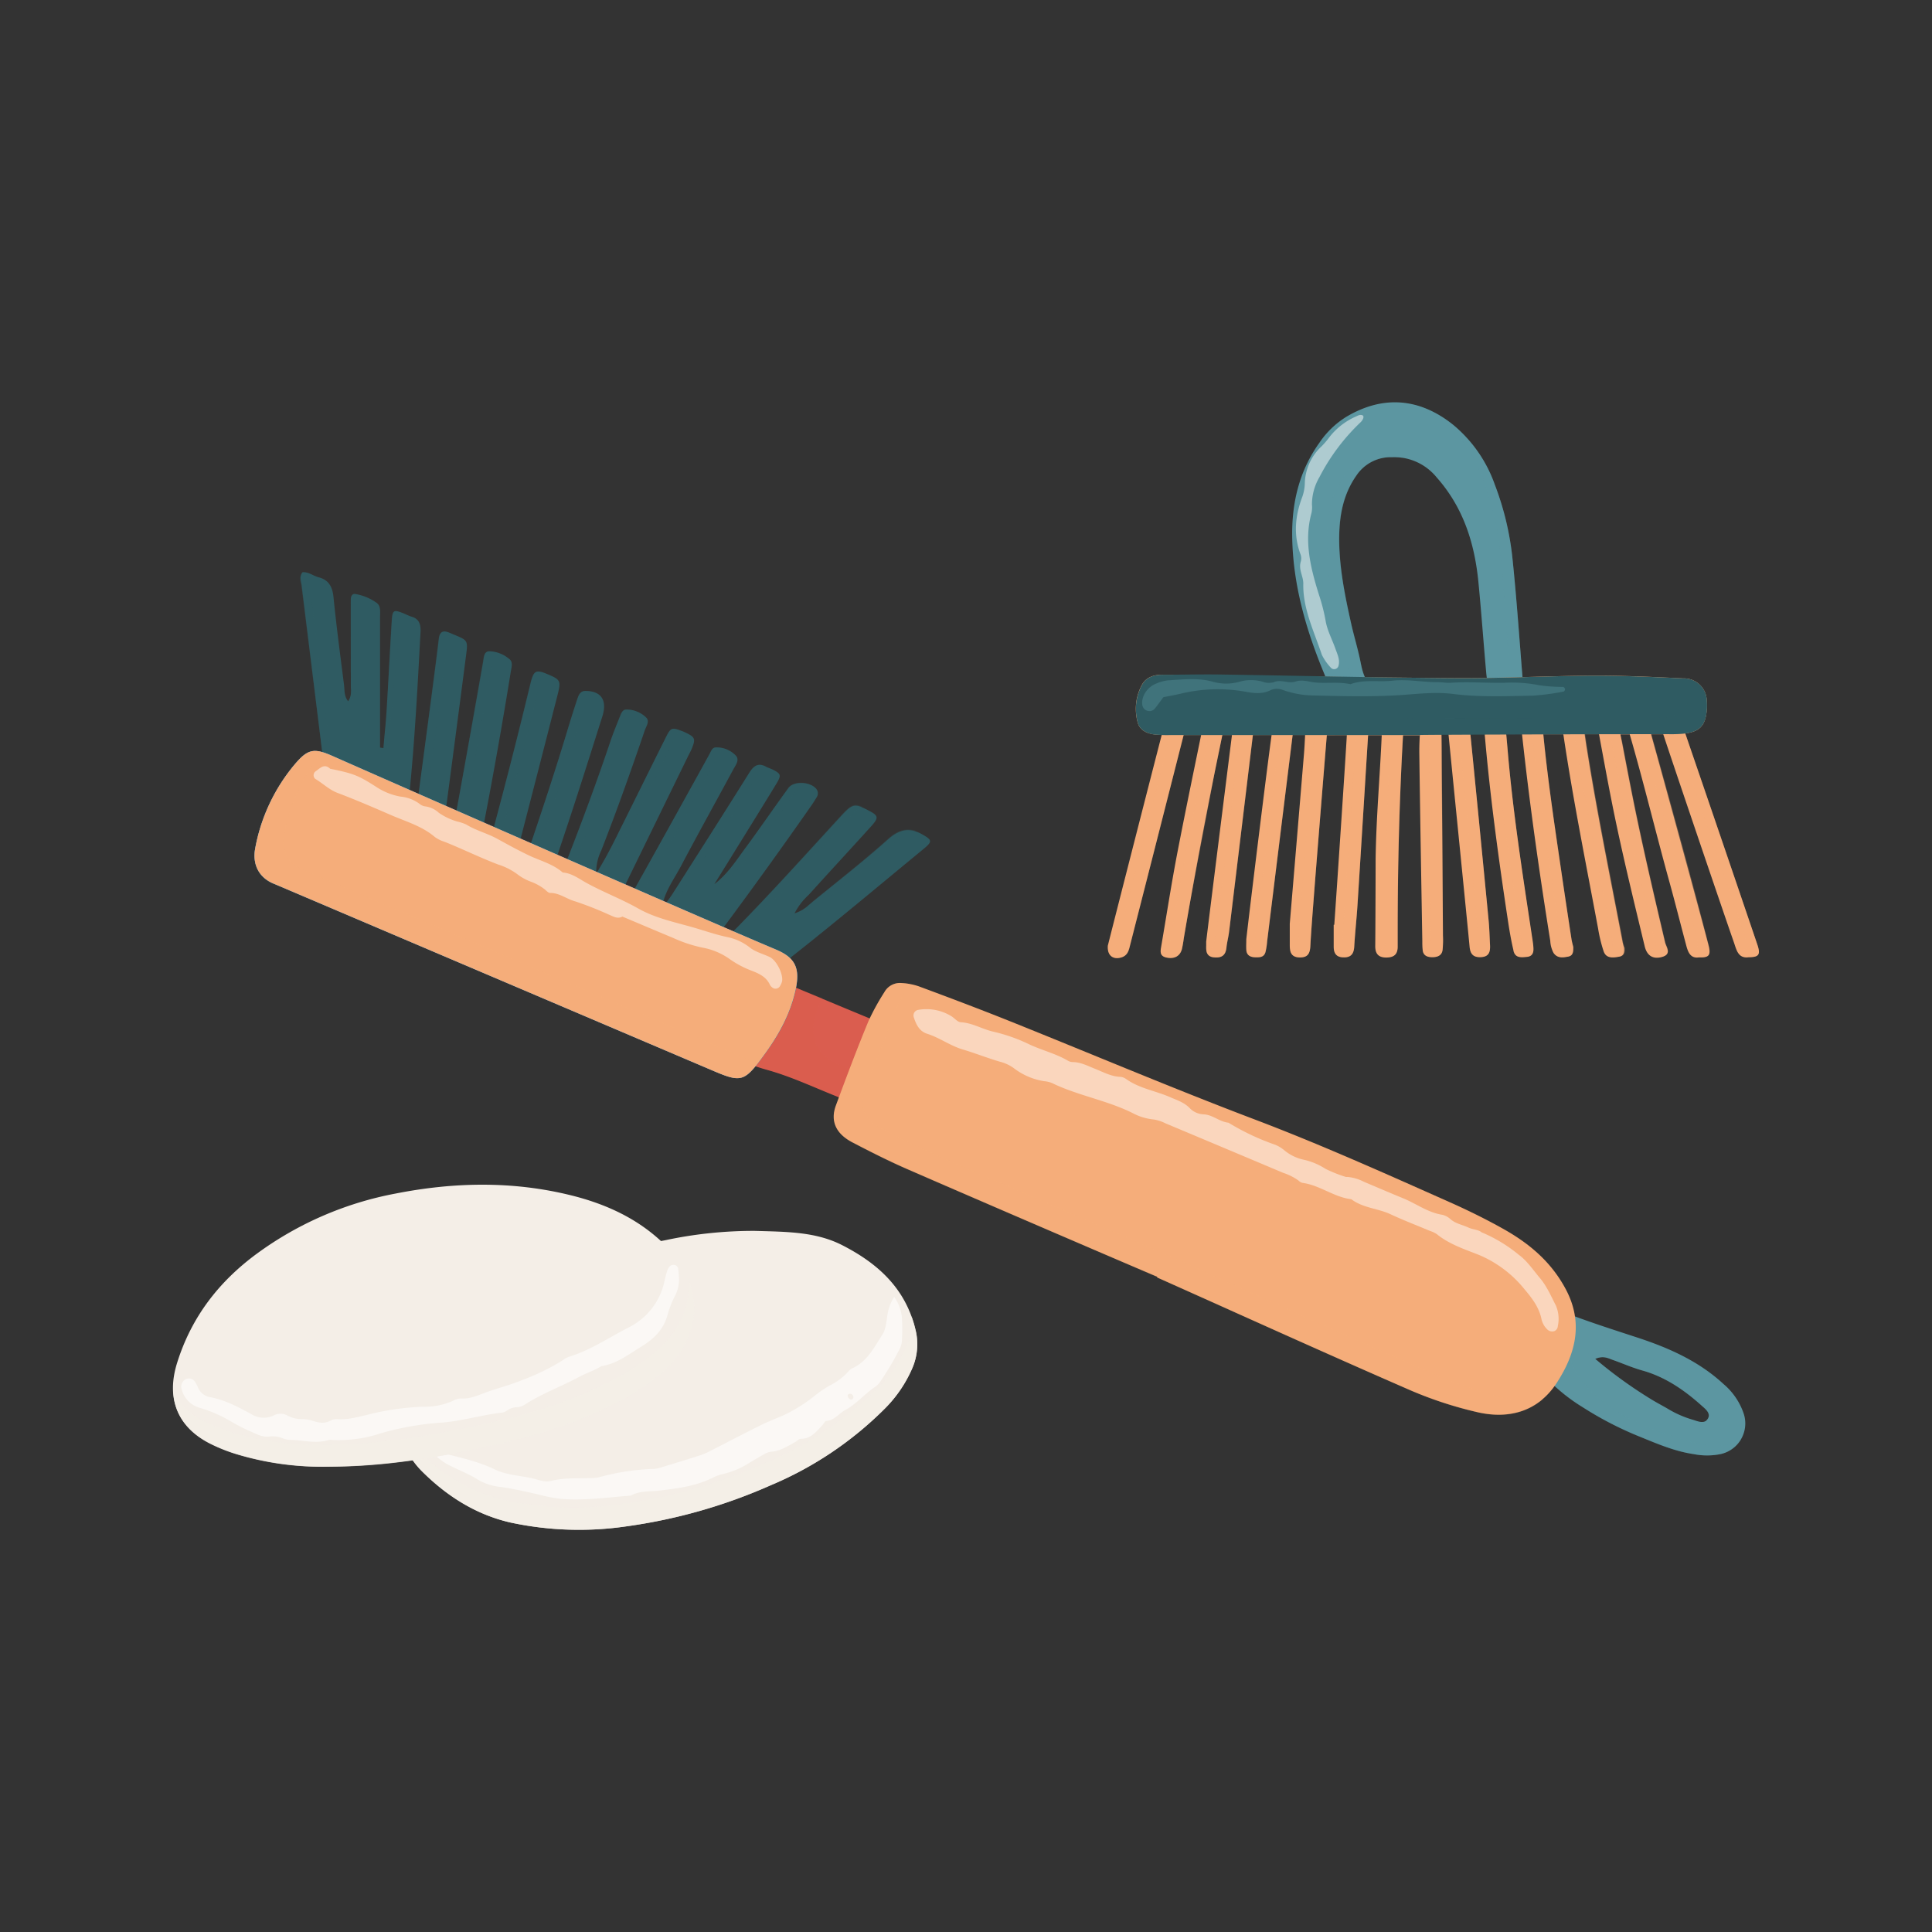 <?xml version="1.0" encoding="UTF-8"?> <svg xmlns="http://www.w3.org/2000/svg" viewBox="0 0 500 500"><rect x="0" y="0" width="500" height="500" fill="#333333" stroke="none"/><defs><style>.cls-1{isolation:isolate;}.cls-2,.cls-3{fill:#f4eee7;}.cls-3{opacity:0.8;}.cls-10,.cls-13,.cls-15,.cls-3,.cls-6,.cls-8{mix-blend-mode:multiply;}.cls-14,.cls-4{fill:#fff;}.cls-4{opacity:0.6;}.cls-16,.cls-5,.cls-6{fill:#5c96a1;}.cls-10,.cls-13,.cls-15,.cls-6,.cls-8{opacity:0.3;}.cls-7,.cls-8{fill:#da5d4f;}.cls-15,.cls-9{fill:#2f5b62;}.cls-11,.cls-13{fill:#f5ad7a;}.cls-12{fill:#4ea7ea;}.cls-14{opacity:0.5;}.cls-16{opacity:0.4;}</style></defs><title>preparacion</title><g class="cls-1"><g id="_ëîé_1" data-name="‘ëîé_1"><path class="cls-2" d="M195.23,318.55c8.53.24,16,.22,22.85,3.76,9.17,4.71,16.24,11.15,18.8,21.62a15.58,15.58,0,0,1-.76,10.15A33.59,33.59,0,0,1,229,364.54a92.12,92.12,0,0,1-29.55,19.85A138.87,138.87,0,0,1,162.24,395,84.43,84.43,0,0,1,132,394c-8.91-2.07-16.35-6.84-22.7-13.15a20.8,20.8,0,0,1-2-27.46c7-9.44,16.13-16.12,26.62-21,12.16-5.7,25.12-8.9,38.24-11.42A109.46,109.46,0,0,1,195.23,318.55Z"></path><path class="cls-3" d="M236.88,343.93a30.09,30.09,0,0,0-1-3.33,15.21,15.21,0,0,1-1.19,7.69,33.35,33.35,0,0,1-7.08,10.47A91.91,91.91,0,0,1,198,378.61a139.28,139.28,0,0,1-37.24,10.63,84.42,84.42,0,0,1-30.23-1.06c-8.91-2.07-16.36-6.84-22.7-13.15a21.16,21.16,0,0,1-4.68-7,21,21,0,0,0,6.12,12.82c6.35,6.31,13.79,11.08,22.7,13.15A84.43,84.43,0,0,0,162.24,395a138.87,138.87,0,0,0,37.25-10.63A92.12,92.12,0,0,0,229,364.54a33.59,33.59,0,0,0,7.08-10.46A15.58,15.58,0,0,0,236.88,343.93Z"></path><path class="cls-4" d="M231.42,335.65a10.86,10.86,0,0,1,2,5.48,50.66,50.66,0,0,1,0,5.78,5.14,5.14,0,0,1-.61,2.2,69.76,69.76,0,0,1-4.87,8.25,5.71,5.71,0,0,1-1.27,1.44c-2.82,1.79-4.91,4.51-7.9,6.1-1.66.89-2.79,2.68-4.93,2.84-.36,0-.65.74-1,1.1-1.59,1.66-3,3.56-5.68,3.53-.42,0-.83.54-1.27.77-2,1.09-3.94,2.42-6.37,2.57a4.58,4.58,0,0,0-1.77.65c-1.24.67-2.45,1.41-3.66,2.12a22.13,22.13,0,0,1-6.64,2.91,11.53,11.53,0,0,0-2.9,1c-4.32,2.18-9,2.78-13.72,3.35-2.48.3-5.12,0-7.46,1.26a1.17,1.17,0,0,1-.38.08c-6,.48-12,1.33-18,.81a42.44,42.44,0,0,1-5.65-1.12c-3.37-.77-6.73-1.55-10.17-2a14.08,14.08,0,0,1-5.76-2c-2.37-1.49-5.05-2.43-7.53-3.77-2-1.05-3.4-2.67-5.23-3.83a.86.86,0,0,1-.08-1.34,1,1,0,0,1,1.39-.2,7.23,7.23,0,0,1,1.7,1.51,3.79,3.79,0,0,0,2.26,1.27c4.1,1,8.22,2,12.07,3.85,2.9,1.41,6.18,1.6,9.31,2.22,1.75.35,3.5,1.23,5.3.78,3.67-.91,7.39-.6,11.1-.75a9.43,9.43,0,0,0,1.88-.35,60.77,60.77,0,0,1,13.27-2,6.7,6.7,0,0,0,1.89-.28c3.56-1.08,7.12-2.17,10.66-3.31a17.2,17.2,0,0,0,2.45-1.08c4.21-2.14,8.39-4.34,12.61-6.44,2-1,4-1.8,6-2.63a40.52,40.52,0,0,0,8.69-5.44,31.74,31.74,0,0,1,3.51-2.37,16.48,16.48,0,0,0,4.88-3.64,2.69,2.69,0,0,1,.85-.77c3.94-1.7,5.77-5.35,7.89-8.68,1-1.5,1.11-3.39,1.38-5.16A11.64,11.64,0,0,1,231.42,335.65Zm-10.57,26.06a.88.88,0,0,0-.8-1,.57.57,0,0,0-.67.67,1.34,1.34,0,0,0,.64.77C220.36,362.32,220.71,362.16,220.85,361.71Z"></path><path class="cls-2" d="M85,379.57a78,78,0,0,1-24.11-3.37,43.14,43.14,0,0,1-6.76-2.75c-8.38-4.36-11.11-11.73-8.3-20.72,3.7-11.87,10.81-21.07,20.74-28.35a88.31,88.31,0,0,1,35.71-15.47c15.18-3,30.36-3.3,45.43.42,9.2,2.27,17.68,6.15,24.55,13,10,10,9.9,23.47-.7,32.84a61.64,61.64,0,0,1-12.18,8c-10.29,5.39-21.36,8.69-32.68,11.13C113.43,377.11,100.07,379.43,85,379.57Z"></path><path class="cls-3" d="M178.14,331c.62,6.53-2,13.12-8,18.4a60.87,60.87,0,0,1-12.18,8c-10.29,5.39-21.35,8.7-32.67,11.13-13.31,2.86-26.67,5.38-41.7,5.33a75.53,75.53,0,0,1-24.12-3.37,43,43,0,0,1-6.75-2.75,17.26,17.26,0,0,1-7.89-7.61c.28,5.66,3.37,10.29,9.33,13.39a43.14,43.14,0,0,0,6.76,2.75A75.47,75.47,0,0,0,85,379.57c15,.05,28.4-2.46,41.7-5.32,11.32-2.44,22.39-5.74,32.68-11.13a61.64,61.64,0,0,0,12.18-8C179.34,348.29,181.46,339.23,178.14,331Z"></path><path class="cls-4" d="M175.71,330.7a9.07,9.07,0,0,1-.93,4.48,27.13,27.13,0,0,0-2,5c-1,3.92-3.65,6.41-6.88,8.37s-6.31,4.42-10.26,5c-1.85,1.17-4,1.82-5.86,2.84-4.62,2.49-9.61,4.28-14,7.15a4.28,4.28,0,0,1-2.18.66,4.32,4.32,0,0,0-2.17.7,3.48,3.48,0,0,1-1.37.66c-5.21.58-10.23,2.13-15.49,2.59a75.82,75.82,0,0,0-15.83,2.72,34.61,34.61,0,0,1-12.88,1.79,2.15,2.15,0,0,0-.76,0c-3.17,1-6.32.13-9.48,0a6.77,6.77,0,0,1-2.26-.35,6.79,6.79,0,0,0-3.71-.53c-1.69.21-3.25-.63-4.76-1.31A45.21,45.21,0,0,1,60,368a35.09,35.09,0,0,0-8.42-3.69,6.63,6.63,0,0,1-4.56-4.79,2.06,2.06,0,0,1,.25-1.84,1.87,1.87,0,0,1,3.19-.07,8,8,0,0,1,.73,1.35,4.17,4.17,0,0,0,3.13,2.62c3.87.69,7.27,2.53,10.64,4.35a6,6,0,0,0,5.83.41,3.74,3.74,0,0,1,3.68.05,7.64,7.64,0,0,0,3.7.87,9,9,0,0,1,2.64.41c1.63.54,3.18.88,4.81-.06a3.48,3.48,0,0,1,1.87-.33c2.61.17,5.1-.57,7.58-1.13a67.17,67.17,0,0,1,14.4-2.08,17.89,17.89,0,0,0,7.85-1.58,4.05,4.05,0,0,1,1.82-.56c2.55.19,4.74-.9,7-1.71,3-1.05,6.13-1.88,9.09-3.09a57.51,57.51,0,0,0,10.34-5.05,6.51,6.51,0,0,1,1.66-.94c5.58-1.68,10.37-5,15.48-7.6a17.35,17.35,0,0,0,9.26-12c.2-.88.42-1.75.68-2.61a3.5,3.5,0,0,1,.51-1,1.36,1.36,0,0,1,1.35-.56,1.13,1.13,0,0,1,1,1.05C175.62,329.17,175.66,329.94,175.71,330.7Z"></path><path class="cls-5" d="M409.64,364.2a46.47,46.47,0,0,1-9.21-7.36c-2.66-2.9-4.21-6.15-2.27-10.26.66-1.39,0-2.39-.44-3.54s-.73-2.46.33-3.54a3.43,3.43,0,0,1,3.77-1c.9.3,1.78.66,2.66,1,6.31,2.48,12.77,4.53,19.21,6.64,8.16,2.67,15.95,6.11,22.38,12.07a17.24,17.24,0,0,1,5.11,7.37,8.11,8.11,0,0,1-5.94,10.74,17.66,17.66,0,0,1-6.91,0c-4.89-.72-9.37-2.65-13.89-4.49A88.87,88.87,0,0,1,409.64,364.2Zm17.8-2c1.38.85,2.83,1.59,4.22,2.41A27,27,0,0,0,438,367.4c1.34.38,3.14,1.31,4.05-.33.77-1.41-.82-2.53-1.76-3.39-4.47-4-9.36-7.35-15.24-9-2.59-.72-5.08-1.83-7.63-2.73-1.21-.42-2.41-1.19-4.57-.28A115.35,115.35,0,0,0,427.44,362.2Z"></path><path class="cls-6" d="M420.45,349.56a52.52,52.52,0,0,1,17.77,8.2c2.19,1.56,4.37,3.46,5.06,6.13.33,1.31.08,3.05-1.16,3.6a2.08,2.08,0,0,1-.54.11,2.34,2.34,0,0,0,.42-.53c.77-1.41-.82-2.53-1.76-3.39-4.47-4-9.36-7.35-15.24-9-2.59-.72-5.08-1.83-7.63-2.73-1.19-.41-2.37-1.15-4.47-.31a20.45,20.45,0,0,1-2-1.64C413.5,348.06,417.6,348.84,420.45,349.56Z"></path><path class="cls-6" d="M398.14,346.63a6.94,6.94,0,0,1,5.65-.5c2.47,1.07,2.28,2.73,2.64,5.05.83,5.44,6.61,10.36,10.75,13.21,5.31,3.65,11.4,5.93,17.51,7.9,4.76,1.53,10,2.87,14.71.78a12,12,0,0,0,1.22-.66,8.31,8.31,0,0,1-5.38,3.93,17.66,17.66,0,0,1-6.91,0c-4.89-.72-9.38-2.64-13.89-4.49a88.12,88.12,0,0,1-14.8-7.63,46.47,46.47,0,0,1-9.21-7.36C397.78,354,396.23,350.71,398.14,346.63Z"></path><path class="cls-7" d="M200.67,253.4q14,5.86,28,11.66c1.6.66,3.12,1.5,2.88,4.31a7.19,7.19,0,0,1-3.46,6c-1.74.95-2.08,2.52-2.63,4.5-1,3.62-3.37,5.52-5.87,5a16.1,16.1,0,0,1-2.91-1.06c-6.11-2.42-12-5.24-18.43-7-5.09-1.43-9.88-3.77-14.7-5.94-2.23-1-2.94-3.35-2.27-6a7.65,7.65,0,0,1,2.8-4.5C189.67,258.36,195.21,256,200.67,253.4Z"></path><path class="cls-8" d="M184.12,260.39c5.55-2,11.09-4.41,16.55-7,4,1.69,8.1,3.37,12.15,5a17.81,17.81,0,0,0-1.57,3.7c-3.58,11.79,6.73,13.86,14.57,16.56-.11.36-.21.74-.32,1.14-1,3.62-3.37,5.52-5.87,5a16.1,16.1,0,0,1-2.91-1.06c-6.11-2.42-12-5.24-18.43-7-5.09-1.43-9.88-3.77-14.7-5.94-2.23-1-2.94-3.35-2.27-6A7.65,7.65,0,0,1,184.12,260.39Z"></path><path class="cls-9" d="M78.29,148.09c1.54-.14,2.75.94,4.17,1.31,2.52.65,3.57,2.33,3.85,5.14.76,7.59,1.76,15.12,2.72,22.67.17,1.4,0,3,1.07,4.27,1-1.46.7-2.84.7-4.14,0-6.45,0-21.26,0-22.22,0-.78.34-1.51,1.11-1.4A13.24,13.24,0,0,1,97.45,156c1.18.82.9,2.43.91,3.77,0,7.27,0,29.74,0,33.7l.86.13c.28-3.26.63-6.51.83-9.76.48-7.71.87-15.41,1.35-23.11.17-2.79.46-3,2.74-2.11.83.3,1.61.75,2.45,1,1.9.58,2.35,2,2.24,4-.73,13.62-1.45,27.24-2.78,40.86l2.27,1c1.25-9.36,4.82-36,5.24-40,.21-2,1.06-2.39,2.59-1.8.47.18.93.39,1.4.59,3.48,1.44,3.57,1.48,3.08,5.26q-2.54,19.58-5.13,39.14l2.64,1.16c1.29-6.9,5.91-32.71,6.93-38.71.19-1.08.22-2.52,1.53-2.58a8.39,8.39,0,0,1,5.19,2c1.07.77.57,2.2.38,3.43q-3.15,19.53-6.9,39l2.54,1.12q4.94-18.37,9.41-36.87c.91-3.81,1.4-4.07,4.77-2.62,3,1.29,3.23,1.63,2.32,5.2q-4.77,18.69-9.6,37.35l2.67,1.18c3.26-9.63,6.44-19.28,9.38-29q1.26-4.2,2.64-8.37c.35-1,.71-2.13,2.09-2.14,4.07,0,5.73,2.35,4.4,6.58-3.85,12.16-7.68,24.33-11.8,36.4l2.54,1.07c4-10.21,7.81-20.47,11.3-30.85.75-2.25,1.67-4.44,2.54-6.65.3-.78.67-1.7,1.55-1.73a7.18,7.18,0,0,1,5.15,2c1.09,1,.06,2.3-.32,3.43-3.55,10.42-7.24,20.79-11.25,31.06a12.77,12.77,0,0,0-1.3,5.94c1.76-2.8,3.32-5.67,4.78-8.6,4.42-8.85,8.8-17.73,13.22-26.58,1.27-2.55,1.54-2.65,3.91-1.8a12.21,12.21,0,0,1,1.4.59c2.27,1.12,2.44,1.58,1.43,4.05-.26.64-.61,1.25-.92,1.88-4.46,9.14-15.4,31.53-16.4,33.59l2.43,1c2.94-5.19,15.9-28.53,19.45-35,.4-.73.69-1.7,1.57-1.76a6.8,6.8,0,0,1,5.16,2c1.22,1.16.05,2.58-.58,3.74-4.49,8.33-9.1,16.6-13.53,25-1.59,3-3.65,5.78-4.59,9.2l.74.31c.59-.78,1.17-1.56,1.69-2.38,6.65-10.42,13.31-20.84,19.87-31.33,1.19-1.89,2.37-2.54,4.18-1.62.67.35,1.41.56,2.08.91,1.91,1,2,1.41.84,3.39-2.73,4.53-13.53,21.94-16.16,26.16,3.48-2.63,5.75-6.29,8.28-9.69,3.71-5,7.23-10.17,10.91-15.2,1.54-2.1,6.66-1.5,7.51.79a1.81,1.81,0,0,1-.2,1.58c-.43.72-.87,1.42-1.34,2.1Q198.86,224.4,187.28,240l2.5,1.05c9.51-9.63,18.59-19.72,27.77-29.71,3.13-3.41,3.6-3.49,7.32-1.54,2.49,1.3,2.6,1.82.55,4.09-5.36,5.92-10.78,11.78-16.14,17.71a16.85,16.85,0,0,0-3.65,4.77,9.69,9.69,0,0,0,3.75-2.21c6.85-5.61,13.84-11,20.47-16.94,3.23-2.88,5.92-3,9.08-1.14,2.29,1.33,2.38,1.73.12,3.6-11.5,9.46-22.91,19.06-34.59,28.25,1.95,1.88,2.32,4.4,1.44,8.33-1.42,6.4-4.53,11.9-8.34,17-4.94,6.69-5.76,6.89-13,3.79L70.65,228.61c-3.62-1.55-5.4-4.87-4.59-9.11A47,47,0,0,1,76,198.15c2.83-3.45,4.37-4.37,7.39-3.49Q80.72,173,78.06,151.4C77.93,150.38,77.42,149.32,78.29,148.09Z"></path><g class="cls-10"><path class="cls-9" d="M139.46,177.68Q135,196.31,130,214.83l-2.12-.94c3.23-12.16,6.34-24.36,9.25-36.59.83-3.46,1.33-4,3.94-3C140.33,174.62,140,175.62,139.46,177.68Z"></path><path class="cls-9" d="M127.3,171.58c-1,6-5.66,32-7,39l-2.14-.94c1.26-6.8,5.78-32.42,6.8-38.42.18-1.08.21-2.52,1.52-2.58a5.76,5.76,0,0,1,2.27.37C127.52,169.09,127.48,170.51,127.3,171.58Z"></path><path class="cls-9" d="M153.75,179.22c-1.39,0-1.75,1.11-2.1,2.16q-1.38,4.2-2.65,8.43c-2.94,9.8-6.13,19.53-9.41,29.23l-2.1-.93c3.22-9.54,6.34-19.1,9.23-28.74.84-2.8,1.71-5.59,2.63-8.37.34-1,.7-2.14,2.08-2.14a6.87,6.87,0,0,1,2.39.36Z"></path><path class="cls-9" d="M103.6,161.22c-.48,7.75-1.53,12.79-2,20.54-.2,3.27-1.1,8.76-1.38,12l-.86-.12c0-4,.92-7.52.92-11.5,0-2.76.3-5.47.3-8.23q.36-6.56.74-13.1c.17-2.79.45-3,2.74-2.13l.15.07C103.81,159.07,103.69,159.81,103.6,161.22Z"></path><path class="cls-9" d="M115.78,166c-.43,4-1,8-1.51,12q-1.87,14.13-3.76,28.26l-2.15-1c1.21-9.25,4.7-35.72,5.11-39.7.21-2,1.06-2.39,2.59-1.81l.61.26C116.19,164.29,115.89,164.89,115.78,166Z"></path><path class="cls-9" d="M93,155.61c0,1,0,1.93,0,2.9,0,6.48,0,12-.36,18.5-.17,2.91-1.51,4.51-2.25,4.44a7.23,7.23,0,0,0,.47-3.5c-.16-1.29.06-2.68-.1-4,0-5.29-.06-17.78,0-18.75,0-.77.33-1.5,1.1-1.39a11.09,11.09,0,0,1,1.81.43A1.46,1.46,0,0,0,93,155.61Z"></path><path class="cls-9" d="M164.29,184c-.88,0-1.26,1-1.56,1.75-.87,2.23-1.79,4.44-2.55,6.7-3.5,10.46-7.59,21.32-11.56,31.62l-2.1-.88c3.91-10.14,7.93-20.85,11.38-31.17.75-2.24,1.66-4.44,2.52-6.64.31-.78.67-1.71,1.55-1.75A6.42,6.42,0,0,1,164.29,184Z"></path><path class="cls-9" d="M78.15,148.23a4.37,4.37,0,0,1,2.22.51c-.73,1.18-.27,2.2-.15,3.18q2.66,21.77,5.33,43.5c-3-.87-4.58.07-7.42,3.55a47.73,47.73,0,0,0-9.95,21.53c-.81,4.27,1,7.6,4.59,9.14L186,277.57c-.43-.18-77.35-32.72-115.34-48.81-3.63-1.53-5.41-4.85-4.61-9.09A47.12,47.12,0,0,1,76,198.3c2.83-3.45,4.38-4.38,7.4-3.51q-2.7-21.63-5.43-43.25C77.79,150.53,77.28,149.47,78.15,148.23Z"></path><path class="cls-9" d="M174.57,191.29c-4.43,8.93-8.81,17.88-13.24,26.8-1.47,2.95-3.31,6.43-5.07,9.25,0,0-1.16,2.26-.66,1.27-.45-.19-2.59-.49-1.43-2.19.68-1,4.46-7.72,4.85-8.75a.8.8,0,0,0,.08-.16c4.41-8.86,8.77-17.74,13.16-26.6,1.26-2.54,1.54-2.65,3.89-1.82C175.61,189.32,175.22,190,174.57,191.29Z"></path><path class="cls-9" d="M206.36,204.25c-3.68,5.08-7.21,10.29-10.93,15.34-2.53,3.43-6.73,8.81-10.54,9.3,3-2.16,7.52-8,10.14-12.27.14-.24,6.12-8.76,9-12.75,1-1.39,3.57-1.6,5.45-.93A4,4,0,0,0,206.36,204.25Z"></path><path class="cls-9" d="M232.16,217.43c-6.64,6-13.65,11.47-20.51,17.15a9.81,9.81,0,0,1-3.75,2.23,13.14,13.14,0,0,1,2.49-3.58c6.53-5.34,13.17-10.55,19.47-16.2,2.58-2.31,4.83-2.8,7.25-2A7.85,7.85,0,0,0,232.16,217.43Z"></path><path class="cls-9" d="M219.84,211.57c-9.19,10.1-18.29,20.29-27.81,30l-2-.84c9.42-9.59,18.43-19.63,27.52-29.57,2.56-2.81,3.37-3.34,5.62-2.38C222.23,209.07,221.34,209.93,219.84,211.57Z"></path><path class="cls-9" d="M196.22,200.32c-6.57,10.58-13.75,21.23-20.41,31.75-.53.82-2,2.45-2.58,3.23-.25-.1-1.13-.65-1.38-.76a89.71,89.71,0,0,0,6.06-9.23c.36-.68,1.3-1.92,1.66-2.6q7.22-11.37,14.35-22.77c1.18-1.89,2.36-2.54,4.17-1.63l.17.07A4.22,4.22,0,0,0,196.22,200.32Z"></path><path class="cls-9" d="M187.46,193.81c-.88.06-1.17,1-1.57,1.77-3.57,6.53-16.55,30.08-19.49,35.31l-2.07-.86c2.89-5.12,15.71-28.35,19.25-34.82.4-.73.69-1.7,1.57-1.76a6.11,6.11,0,0,1,2.53.37A1.7,1.7,0,0,0,187.46,193.81Z"></path></g><path class="cls-11" d="M299.47,330.6c21.44,9.58,42.82,19.29,64.34,28.67a101.5,101.5,0,0,0,18.88,6.27c7.78,1.69,15.26-.16,20.11-7.53,5-7.64,7.07-15.7,2.37-24.46-3.84-7.16-9.58-11.87-16.29-15.61-4.49-2.51-9.13-4.79-13.84-6.88-16.61-7.39-33.18-14.84-50.21-21.3-21.44-8.13-42.56-17.1-63.85-25.63-7.69-3.07-15.44-6-23.2-8.87a16,16,0,0,0-4.37-.84,4.61,4.61,0,0,0-4.55,2.39,59.83,59.83,0,0,0-4.09,7.43c-3,7.22-5.72,14.5-8.43,21.81-1.51,4.05-.05,7.33,4.24,9.57,4.57,2.38,9.18,4.72,13.9,6.79,18.53,8.1,61.92,26.73,65,28Z"></path><path class="cls-12" d="M86,195.62c-4.88-2.15-6.42-1.77-10,2.53a47,47,0,0,0-9.94,21.35c-.81,4.24,1,7.56,4.59,9.11L184.52,277.1c7.28,3.1,8.1,2.9,13-3.79,3.81-5.14,6.92-10.64,8.34-17,1.27-5.69,0-8.44-5-10.55C181.61,237.66,105.07,204.06,86,195.62Z"></path><path class="cls-11" d="M86,195.62c-4.88-2.15-6.42-1.77-10,2.53a47,47,0,0,0-9.94,21.35c-.81,4.24,1,7.56,4.59,9.11L184.52,277.1c7.28,3.1,8.1,2.9,13-3.79,3.81-5.14,6.92-10.64,8.34-17,1.27-5.69,0-8.44-5-10.55C181.61,237.66,105.07,204.06,86,195.62Z"></path><path class="cls-13" d="M228.86,256.81a4.61,4.61,0,0,1,4.55-2.39c.68.05,1.37.13,2,.24a44.19,44.19,0,0,0-3.19,5.94c-2.95,7.21-5.72,14.5-8.43,21.81-1.51,4-.05,7.33,4.24,9.57,4.57,2.38,9.18,4.72,13.9,6.78,18.53,8.1,61.92,26.74,65,28.06L307,327c21.44,9.59,42.82,19.3,64.34,28.67a102.27,102.27,0,0,0,18.88,6.28,22,22,0,0,0,9.05.18c-4.6,3.93-10.47,4.78-16.54,3.46a101.5,101.5,0,0,1-18.88-6.27c-21.52-9.38-42.9-19.09-64.34-28.67l.06-.14c-3.13-1.32-46.52-19.95-65-28-4.72-2.07-9.33-4.41-13.9-6.79-4.29-2.24-5.75-5.52-4.24-9.57,2.71-7.31,5.48-14.59,8.43-21.81A59.83,59.83,0,0,1,228.86,256.81Z"></path><path class="cls-13" d="M76,198.15c2.82-3.43,4.39-4.36,7.39-3.49a47,47,0,0,0-9.84,21.2c-.81,4.24,1,7.56,4.59,9.1L192,273.46a37.82,37.82,0,0,0,4.24,1.6c-3.84,4.93-5.15,4.84-11.73,2L70.65,228.61c-3.62-1.55-5.4-4.87-4.59-9.11A47,47,0,0,1,76,198.15Z"></path><path class="cls-14" d="M383.43,318.92c-.8-.7-2.26-.69-3.43-1.24-1.56-.73-3.35-1-4.71-2.24a4.55,4.55,0,0,0-2.17-1.08c-3.68-.61-6.64-2.88-10-4.25s-6.75-2.84-10.13-4.26a11.45,11.45,0,0,0-4.28-1.26,1.75,1.75,0,0,1-.4,0,35.19,35.19,0,0,1-5.28-2.1,17.34,17.34,0,0,0-5.51-2.33,11.64,11.64,0,0,1-5.11-2.44,8.72,8.72,0,0,0-2.42-1.47,62.21,62.21,0,0,1-12.07-5.7c-2.32-.22-4.07-2.07-6.45-2.16a5.27,5.27,0,0,1-3.61-1.65c-1.39-1.42-3.19-2-4.93-2.75-3.78-1.68-8-2.26-11.46-4.72a3,3,0,0,0-1.49-.58c-2.4-.08-4.43-1.23-6.57-2.08-1.89-.74-3.69-1.73-5.81-1.75a2.5,2.5,0,0,1-1.17-.32c-3.28-1.94-7-2.76-10.45-4.45a44.06,44.06,0,0,0-9.16-3.15c-2.76-.69-5.24-2.22-8.18-2.39-.82-.05-1.57-1-2.35-1.51a12.28,12.28,0,0,0-8.62-1.69,1.46,1.46,0,0,0-1.2,1.86c.6,1.91,1.46,3.68,3.45,4.32,3.22,1,5.95,3.09,9.24,4.07s6.38,2.22,9.63,3.17a10.38,10.38,0,0,1,3.65,1.72,17.3,17.3,0,0,0,7.77,3.32,7.09,7.09,0,0,1,2,.46c6.73,3.27,14.23,4.46,20.93,7.8a14.49,14.49,0,0,0,5.43,1.65,10.24,10.24,0,0,1,3.06,1q15.22,6.38,30.41,12.79a15.11,15.11,0,0,1,4,2,2.33,2.33,0,0,0,1,.61c4.51.58,8.16,3.71,12.69,4.24,3,2.28,6.85,2.35,10.15,3.89s6.74,2.86,10.12,4.28a7.4,7.4,0,0,1,1.84.86c3.23,2.63,7.14,3.89,10.91,5.38a30.11,30.11,0,0,1,11.88,9c1.83,2.16,3.55,4.41,4.25,7.34a5.3,5.3,0,0,0,1.51,2.9,1.8,1.8,0,0,0,1.87.48,1.46,1.46,0,0,0,.9-1.31,8.67,8.67,0,0,0-.52-5.35c-1.26-2.45-2.35-5-4.14-7.11s-3.23-4.36-5.46-6A38.31,38.31,0,0,0,383.43,318.92Z"></path><path class="cls-14" d="M161,237.18c4.38,1.84,8.74,3.7,13.13,5.52a36.15,36.15,0,0,0,7.69,2.55,17.45,17.45,0,0,1,7.08,3,25.3,25.3,0,0,0,5.71,3c1.93.76,3.75,1.6,4.67,3.68a2.42,2.42,0,0,0,.55.61,1.33,1.33,0,0,0,2.08-.43,4,4,0,0,0,.49-1.16c.33-1.89-1.45-5.42-3.18-6.26s-3.67-1.29-5.12-2.44a13.89,13.89,0,0,0-5.81-2.72c-2.92-.61-5.74-1.59-8.57-2.42-4.91-1.43-10-2.42-14.56-5-4.34-2.45-9-4.21-13.34-6.59-2-1.1-3.81-2.54-6.2-2.72-2.51-2.22-5.75-3-8.67-4.39s-5.49-2.81-8.2-4.3-5.56-2.15-8.12-3.75a12.9,12.9,0,0,0-2.3-.75,16.16,16.16,0,0,1-4.76-2.26,6.42,6.42,0,0,0-3.62-1.67,2.94,2.94,0,0,1-1.43-.69,9.8,9.8,0,0,0-4.88-1.83,16.71,16.71,0,0,1-6.37-2.58c-4.53-2.88-5.68-3.38-11.83-4.63-1.55-1.49-2.68-.05-3.87.75a1.27,1.27,0,0,0,0,1.86c2,1.18,3.62,2.84,5.83,3.66C92.1,207,96.73,209,101.33,211c3.8,1.64,7.93,2.81,11.21,5.62a8.65,8.65,0,0,0,2.55,1.25c4.65,1.86,9.14,4.08,13.82,5.86a17,17,0,0,1,5.38,2.82,13.74,13.74,0,0,0,3.23,1.68,13.24,13.24,0,0,1,3.54,2c.39.36.88.86,1.34.86,2.4,0,4.25,1.58,6.45,2.18a88.13,88.13,0,0,1,8.7,3.42c1.11.44,2.17,1.2,3.48.55,0-.1,0-.21,0-.31A2.91,2.91,0,0,1,161,237.18Z"></path><path class="cls-5" d="M334.42,138.9c-.13-8.74,1.8-17,7.07-24.36a23,23,0,0,1,6.92-6.66c9.54-5.68,19-4.89,27.7,2.09a35.35,35.35,0,0,1,10.74,15.45,74.75,74.75,0,0,1,4.6,19.35c1.12,10.84,1.84,21.7,2.74,32.55.13,1.63-.34,3-2.12,3.55-2,.62-6-.81-6.55-2.36a19.38,19.38,0,0,1-.88-4.32c-.72-7.92-1.27-15.85-2.05-23.76-1-9.84-3.85-19.07-10.8-26.9a14.17,14.17,0,0,0-11.56-5.21,10.68,10.68,0,0,0-9.17,4.69c-3.35,4.74-4.38,10.06-4.48,15.57-.13,7.7,1.4,15.23,3.07,22.73.74,3.31,1.75,6.57,2.42,9.89.62,3.12,1.32,6.09,4.82,7.64a1,1,0,0,1,.66,1.45,1.7,1.7,0,0,1-1.53.9,3.13,3.13,0,0,1-2.27-.51c-1.67-1.29-3.15-2.26-5.18-.26-1,1-2.41.32-3.3-.71a5.86,5.86,0,0,1-.93-1.53C338.78,165.57,334.62,152.66,334.42,138.9Z"></path><g class="cls-10"><path class="cls-5" d="M360.23,118.32a15.79,15.79,0,0,1,2.89.21,14.39,14.39,0,0,0-5.82-.76,12.67,12.67,0,0,0-9.1,5,24.61,24.61,0,0,0-4.71,14.74A94.21,94.21,0,0,0,345.63,160c.74,3.31,1.75,6.57,2.42,9.9.63,3.11,1.32,6.09,4.83,7.63a1,1,0,0,1,.65,1.45,1.52,1.52,0,0,1-1,.82,12,12,0,0,1,1.26.88,3.13,3.13,0,0,0,2.27.51,1.7,1.7,0,0,0,1.53-.9,1,1,0,0,0-.66-1.45c-3.5-1.55-4.2-4.52-4.82-7.64-.67-3.32-1.68-6.58-2.42-9.89-1.67-7.5-3.2-15-3.07-22.73.1-5.51,1.13-10.83,4.48-15.57A10.68,10.68,0,0,1,360.23,118.32Z"></path><path class="cls-5" d="M349.74,179.38c-1.62-1.25-3.07-2.18-5-.42a5.63,5.63,0,0,0,.53.75c.89,1,2.28,1.71,3.3.71a4.28,4.28,0,0,1,1.34-.94C349.86,179.44,349.79,179.42,349.74,179.38Z"></path><path class="cls-5" d="M394.19,177.32c-.9-10.85-1.62-21.71-2.74-32.55a74.75,74.75,0,0,0-4.6-19.35A35.35,35.35,0,0,0,376.11,110a26.25,26.25,0,0,0-10.59-5.33c3.08,1,4.49,1.49,6.64,3.21A35.74,35.74,0,0,1,383.46,123a81,81,0,0,1,4.81,20c1.11,10.83,1.71,22.19,2.61,33,.14,1.63-1.05,2.95-2.83,3.51a4.28,4.28,0,0,1-1.47.12c1.47,1,4,1.65,5.49,1.19C393.85,180.3,394.32,179,394.19,177.32Z"></path></g><path class="cls-14" d="M336.64,145.34a3,3,0,0,0-.09-1.94c-1.79-4.82-1.4-9.62.32-14.38a11.53,11.53,0,0,0,.81-3.78,13.55,13.55,0,0,1,4.36-9.75,21.06,21.06,0,0,0,1.74-2,17.73,17.73,0,0,1,7.05-5.66c.57-.24,1.05-.6,1.74-.37.52.17.33,1.07-.46,1.83a53.11,53.11,0,0,0-10.66,14.23,14,14,0,0,0-1.92,7.06,7,7,0,0,1-.11,2.15c-2,7.26-.25,14.24,1.92,21.18a47.7,47.7,0,0,1,1.72,6.7c.4,2.51,1.72,4.91,2.58,7.37.48,1.36,1.16,2.71.79,4.21a1.13,1.13,0,0,1-.82.94,1.15,1.15,0,0,1-1.26-.41,13.32,13.32,0,0,1-2.26-3.27c-2-6-4.93-11.9-4.8-18.37C337.33,149.14,336,147.43,336.64,145.34Z"></path><path class="cls-11" d="M454.8,244.46q-9.29-27.36-18.67-54.69c.11,0,.22,0,.32,0,3.28-.51,4.66-1.89,5.14-5a14.89,14.89,0,0,0,.11-3.53,5.91,5.91,0,0,0-6.08-5.68c-7.66-.36-15.34-.74-23-.71-12,.06-24,.72-36,.64-20.31-.12-70.83-.86-75.79-.88-2.27,0-4.18.68-5.24,2.5a13.06,13.06,0,0,0-1.15,9.89c.45,1.85,2.28,2.82,4.3,3.08a17.33,17.33,0,0,0,1.91.12c-3.28,12.68-12.62,49.24-13.95,54.55-.19,2.56,1.39,3.72,3.6,3,1.63-.54,1.87-2,2.21-3.33q6.93-27.09,13.81-54.19h4.53c-2.1,10.23-4.22,20.46-6.2,30.71-1.53,8-2.76,16-4.12,23.94-.21,1.26-.49,2.53,1.33,2.93,2,.43,3.48-.3,4-2.12a28.12,28.12,0,0,0,.49-2.77c3-17.63,6.34-35.18,10-52.69h2.48s-5.93,47.17-6.67,53.46c0,.39,0,.7,0,1-.06,1.51.09,2.88,2,3.07s3-.42,3.23-2.45c.14-1.4.52-2.77.69-4.16q3.09-25.47,6.16-50.93h4.85c-1.16,8.32-5.49,43.55-6.55,52.84,0,.93-.06,1.87,0,2.8.11,1.35,1,1.84,2.27,1.88s2.31,0,2.69-1.35a16.88,16.88,0,0,0,.43-2.76c2.13-17.32,6.54-52.92,6.6-53.41h3.23c-.08,1.62-.16,3.24-.29,4.86-1.22,14.77-2.47,29.53-3.68,44,0,2.05,0,3.77,0,5.49s.29,3.12,2.45,3.21,2.76-.94,2.87-2.84c.23-4.2.57-8.4.89-12.6.54-7.15,2.81-35.21,3.38-42.09h5.18c-.24,4.53-2.41,37.26-3.25,49.09h-.15c0,1.87,0,3.75,0,5.62,0,1.64.57,2.71,2.39,2.8,2,.11,2.81-.83,2.92-2.76.21-3.58.61-7.15.84-10.73.91-14.17,2.72-43.52,2.75-44h3.53c-.46,10.7-1.44,21.38-1.58,32.1,0,4.85-.06,19.84-.1,22.5,0,1.87.77,2.93,2.8,2.94s3-.8,3-2.77c0-1.25,0-2.5,0-3.75,0-17,.43-34,1.39-51h4.27V190h.09c-.1,1.75-.17,3.49-.14,5.24.21,16.1.5,32.19.77,48.29,0,.78,0,1.57.1,2.34.14,1.35,1.06,1.81,2.3,1.85s2.61-.26,2.84-1.81a24.57,24.57,0,0,0,.11-3.74c-.12-16.57-.4-51.34-.4-52.17h1.83c1.24,12.72,4.94,49.35,5.45,54.94.17,1.92.92,2.86,2.93,2.77,2.22-.1,2.46-1.53,2.36-3.24-.11-2-.15-4.06-.34-6.09-1.18-12.43-4.35-44.69-4.74-48.38h3.71c1.35,15.79,3.59,32.3,6.09,48.78.38,2.46.81,4.93,1.4,7.36.44,1.83,2,1.66,3.48,1.5s1.72-1.22,1.64-2.4-.26-2.17-.42-3.25c-2.43-16.06-4.94-32.11-6.29-48.31l-.33-3.68h4.11c0,.06,0,.13,0,.2,1.93,17.83,4.45,35.59,7.29,53.3a7.3,7.3,0,0,0,.85,3.12c1,1.44,2.44,1.22,3.84.94,1.17-.24,1.29-1.21,1.26-2.46-.12-.51-.34-1.26-.46-2q-1.17-7.62-2.3-15.26c-1.83-12.58-3.77-25.15-5-37.81h5.19c2.5,16.85,5.88,33.56,9,50.3a37.9,37.9,0,0,0,1.44,5.9c.68,1.9,2.47,1.64,4.05,1.35,1.18-.21,1.32-1.17,1.23-2.25-.14-.54-.33-1.14-.44-1.75-3.2-16.72-6.62-33.4-9.28-50.22-.18-1.11-.33-2.22-.49-3.34h3.72c1.49,8,2.93,16,4.62,23.9,2.21,10.37,4.73,20.69,7.21,31,.61,2.5,2.22,3.38,4.49,2.74,2.63-.74,1-2.6.75-3.84-3.12-13.22-6.21-26.44-8.83-39.77-.92-4.67-1.81-9.36-2.7-14h2.41c3.65,12.59,6.72,25.34,10.22,38,1.54,5.55,2.94,11.15,4.43,16.72.46,1.74,1.14,3.33,3.26,3,2.61.11,3.15-.52,2.46-3.19-2.15-8.3-12.09-44.65-14.86-54.55h3.17c2.51,7.64,14.7,43.59,18.3,53.92.65,1.88,1.08,4.13,3.73,3.79C455.19,247.73,455.69,247.09,454.8,244.46Z"></path><g class="cls-10"><path class="cls-11" d="M334.55,190.21h.05c0-.58.08-1.16.11-1.74h-3.23c-.07.49-.15,1-.21,1.46q-3.21,26-6.39,51.95a18.24,18.24,0,0,1-.44,2.76A1.79,1.79,0,0,1,322.6,246c.15,1.24,1,1.73,2.23,1.76s2.31,0,2.69-1.35a16.88,16.88,0,0,0,.43-2.76C330.08,226.3,334.49,190.7,334.55,190.21Z"></path><path class="cls-11" d="M345.41,190.22c0-.59,0-1.17.09-1.75h-5.18c-.58,6.88-4.05,50.49-4.28,54.69-.09,1.65-.66,2.63-2.13,2.81a2.15,2.15,0,0,0,2.34,1.77c2,.08,2.76-.94,2.87-2.84.23-4.2.57-8.4.89-12.6.54-7.15,2.81-35.21,3.38-42.09Z"></path><path class="cls-11" d="M364.38,188.23h-.08v.24H360c-1,17-1.36,34-1.38,51,0,1.25,0,2.5,0,3.75a2.41,2.41,0,0,1-2.56,2.75c.29,1.13,1.12,1.76,2.67,1.76,1.94,0,3-.8,3-2.77,0-1.25,0-2.5,0-3.75,0-17,.43-34,1.39-51h1.19C364.32,189.55,364.34,188.89,364.38,188.23Z"></path><path class="cls-11" d="M325.78,190.21c.09-.58.16-1.16.24-1.74h-4.84q-3.09,25.46-6.17,50.92c-.17,1.4-.55,2.77-.68,4.17-.16,1.59-.92,2.3-2.14,2.45a1.94,1.94,0,0,0,2,1.74c1.85.19,3-.42,3.23-2.45.14-1.4.52-2.77.69-4.16q3.09-25.47,6.16-50.93Z"></path><path class="cls-11" d="M354.07,190.22h.36c0-.58.07-1.17.09-1.75H351c0,.51,0,1-.07,1.52-.87,14.17-3.31,49.66-3.51,53.24-.1,1.64-.75,2.52-2.15,2.69a2.15,2.15,0,0,0,2.3,1.81c2,.11,2.81-.83,2.92-2.76.21-3.58.61-7.15.84-10.73C352.23,220.07,354,190.72,354.07,190.22Z"></path><path class="cls-11" d="M316.49,188.49l-.76-.46c-.82,0-1.66.44-2.48.44-3.63,17.51-7,35.06-10,52.69-.15.92-.24,1.86-.48,2.76a2.79,2.79,0,0,1-2.39,2.2c0,.76.28,1.41,1.48,1.67,2,.43,3.48-.3,4-2.12a28.12,28.12,0,0,0,.49-2.77c2.34-14,5.21-27.82,7.75-41.74C314.87,196.94,316,192.69,316.49,188.49Z"></path><path class="cls-11" d="M295.68,188.34l-.64-.11a4.6,4.6,0,0,0,2.22,1.51l.33-1.28C297,188.44,296.31,188.42,295.68,188.34Z"></path><path class="cls-11" d="M307.44,190.21c.11-.58.23-1.16.35-1.74h-4.53q-6.88,27.09-13.8,54.18c-.34,1.34-.59,2.79-2.22,3.34a3.2,3.2,0,0,1-.42.1c.38,1.59,1.73,2.23,3.5,1.64s1.87-2,2.21-3.33q6.93-27.09,13.81-54.19Z"></path><path class="cls-11" d="M385.27,238.35c-1.18-12.43-4.35-44.69-4.74-48.38h.8c-.05-.58-.12-1.17-.17-1.74h-3.71c.39,3.69,5,52.44,5.09,54.47.09,1.62-.14,3-2.05,3.2.34,1.24,1.14,1.86,2.76,1.78,2.22-.1,2.46-1.53,2.36-3.24C385.5,242.41,385.46,240.38,385.27,238.35Z"></path><path class="cls-11" d="M420,243.52c-3.2-16.72-6.62-33.4-9.28-50.22-.18-1.11-.33-2.22-.49-3.34h1c-.1-.58-.21-1.16-.32-1.74h-3.73c.16,1.12.32,2.23.5,3.34,2.66,16.82,6.07,33.5,9.27,50.22.12.61.31,1.21.44,1.75.09,1.07,0,2-1.23,2.25-.34.06-.7.12-1,.16,0,.08,0,.16.08.23.68,1.9,2.47,1.64,4.05,1.35,1.18-.21,1.32-1.17,1.23-2.25C420.26,244.73,420.07,244.13,420,243.52Z"></path><path class="cls-11" d="M422.15,204c-.79-4-1.55-8-2.31-12-.36-1.26-.69-2.52-1.06-3.78h-2.41c.9,4.68,1.79,9.36,2.7,14,2.62,13.33,5.71,26.55,8.83,39.77.29,1.23,1.88,3.1-.75,3.84a4.4,4.4,0,0,1-1,.17c.78,1.58,2.19,2.1,4.05,1.57,2.63-.74,1-2.6.75-3.84C427.86,230.55,424.77,217.33,422.15,204Z"></path><path class="cls-11" d="M435.6,219.66q-4.07-14.86-8.23-29.7H428c-.19-.58-.39-1.16-.58-1.74h-3.17c2.77,9.89,12.71,46.25,14.86,54.54.67,2.59.17,3.25-2.2,3.2a2.46,2.46,0,0,0,2.82,1.74c2.61.11,3.15-.52,2.46-3.19Q439,232.06,435.6,219.66Z"></path><path class="cls-11" d="M404.42,227.78c-1.83-12.58-3.77-25.15-5-37.81h2.39c-.08-.59-.19-1.17-.28-1.75h-5.18c1.18,12.66,3.13,25.23,5,37.82.74,5.09,1.52,10.17,2.3,15.26.11.77.34,1.52.45,2,0,1.25-.08,2.22-1.26,2.46a10.09,10.09,0,0,1-1.08.17,3.73,3.73,0,0,0,.32.63c1,1.44,2.44,1.22,3.84.94,1.17-.24,1.29-1.21,1.26-2.46-.12-.51-.34-1.26-.46-2Q405.55,235.42,404.42,227.78Z"></path><path class="cls-11" d="M454.8,244.46q-9.29-27.36-18.67-54.69c.11,0,.22,0,.32,0,3.28-.51,4.66-1.89,5.14-5a14.89,14.89,0,0,0,.11-3.53,5.8,5.8,0,0,0-4.63-5.48,6.22,6.22,0,0,1,1.56,3.74,14.89,14.89,0,0,1-.12,3.53c-.47,3.08-1.85,4.46-5.13,5a3.16,3.16,0,0,0-.32,0q9.35,27.33,18.67,54.69c.88,2.6.39,3.25-2.15,3.21a2.6,2.6,0,0,0,3,1.74C455.19,247.73,455.69,247.09,454.8,244.46Z"></path><path class="cls-11" d="M373.16,202.27c-.09-4.5.22-9.64-.23-14.32-.62,0-2.35.28-3,.28,0,.83,0,1.65,0,2.46q.14,24.85.35,49.71a24.4,24.4,0,0,1-.11,3.73,2,2,0,0,1-2,1.79c.18,1.27,1.07,1.73,2.28,1.77,1.37.05,2.61-.26,2.84-1.81a24.57,24.57,0,0,0,.11-3.74C373.34,228.85,373.41,215.56,373.16,202.27Z"></path><path class="cls-11" d="M390.14,193.65l-.33-3.68H391c-.05-.52-.18-1.68-.19-1.75h-4.12q.18,1.84.33,3.69c1.36,16.2,3.86,32.25,6.29,48.31.17,1.08.35,2.16.42,3.25s-.21,2.23-1.63,2.39l-.45,0a1.42,1.42,0,0,0,0,.2c.44,1.83,2,1.66,3.48,1.5s1.72-1.22,1.64-2.4-.26-2.17-.42-3.25C394,225.9,391.49,209.85,390.14,193.65Z"></path></g><path class="cls-9" d="M367.37,190.22h-64.3a34.31,34.31,0,0,1-4.31-.13c-2-.26-3.85-1.23-4.3-3.08a13.06,13.06,0,0,1,1.15-9.89c1.06-1.82,3-2.52,5.24-2.5,5,0,9.92-.13,14.87-.06,20.31.3,40.61.82,60.92.94,12,.08,24-.58,36-.64,7.67,0,15.35.35,23,.71a5.91,5.91,0,0,1,6.08,5.68,14.89,14.89,0,0,1-.11,3.53c-.48,3.08-1.86,4.46-5.14,5a31.64,31.64,0,0,1-4.78.22C410.24,190,367.37,190.13,367.37,190.22Z"></path><path class="cls-15" d="M441.7,181.24a5.79,5.79,0,0,0-4.82-5.53,7.6,7.6,0,0,1,.24,1.31,14.79,14.79,0,0,1-.12,3.52c-.47,3.09-1.85,4.46-5.14,5a31.57,31.57,0,0,1-4.77.22c-21.44,0-64.31.17-64.31.25h-64.3a33.42,33.42,0,0,1-4.25-.13c.07.38.14.76.23,1.14.45,1.85,2.28,2.82,4.3,3.08a34.31,34.31,0,0,0,4.31.13h64.3c0-.09,42.87-.25,64.3-.26a31.64,31.64,0,0,0,4.78-.22c3.28-.51,4.66-1.89,5.14-5A14.89,14.89,0,0,0,441.7,181.24Z"></path><path class="cls-16" d="M301.09,180.43c-.85,1.13-1.5,2.09-2.27,3a1.76,1.76,0,0,1-1.71.56,1.81,1.81,0,0,1-1.47-1.5c-.37-2.11,1.19-4.63,3.49-5.54a10.52,10.52,0,0,1,3.19-.88c3.81-.23,7.7-.7,11.41.32a12.79,12.79,0,0,0,7,.06,10.73,10.73,0,0,1,6.1,0,4.65,4.65,0,0,0,2.8.11c1.93-.83,3.86.44,5.65-.17s3.44.09,5.15.24c3,.27,6.08-.23,9.07.44,3.5-1.31,7.21-.5,10.78-.9,4-.46,7.9.4,11.85.38,1.11,0,2.24.22,3.34.15,4.62-.31,9.23.09,13.85,0a36.54,36.54,0,0,1,9,.63,42,42,0,0,0,6.19.44c.2,0,.5.35.53.57s-.21.61-.39.64a62.39,62.39,0,0,1-8,1.06c-6.86.12-13.75.42-20.56-.44-4.33-.55-8.56-.08-12.83.23-7.66.55-15.34.36-23,.16a24.56,24.56,0,0,1-8.33-1.45,4.16,4.16,0,0,0-2.95,0c-2.14,1.15-4.4.89-6.51.5a40.72,40.72,0,0,0-17,.51C304.12,179.86,302.71,180.11,301.09,180.43Z"></path></g></g></svg> 